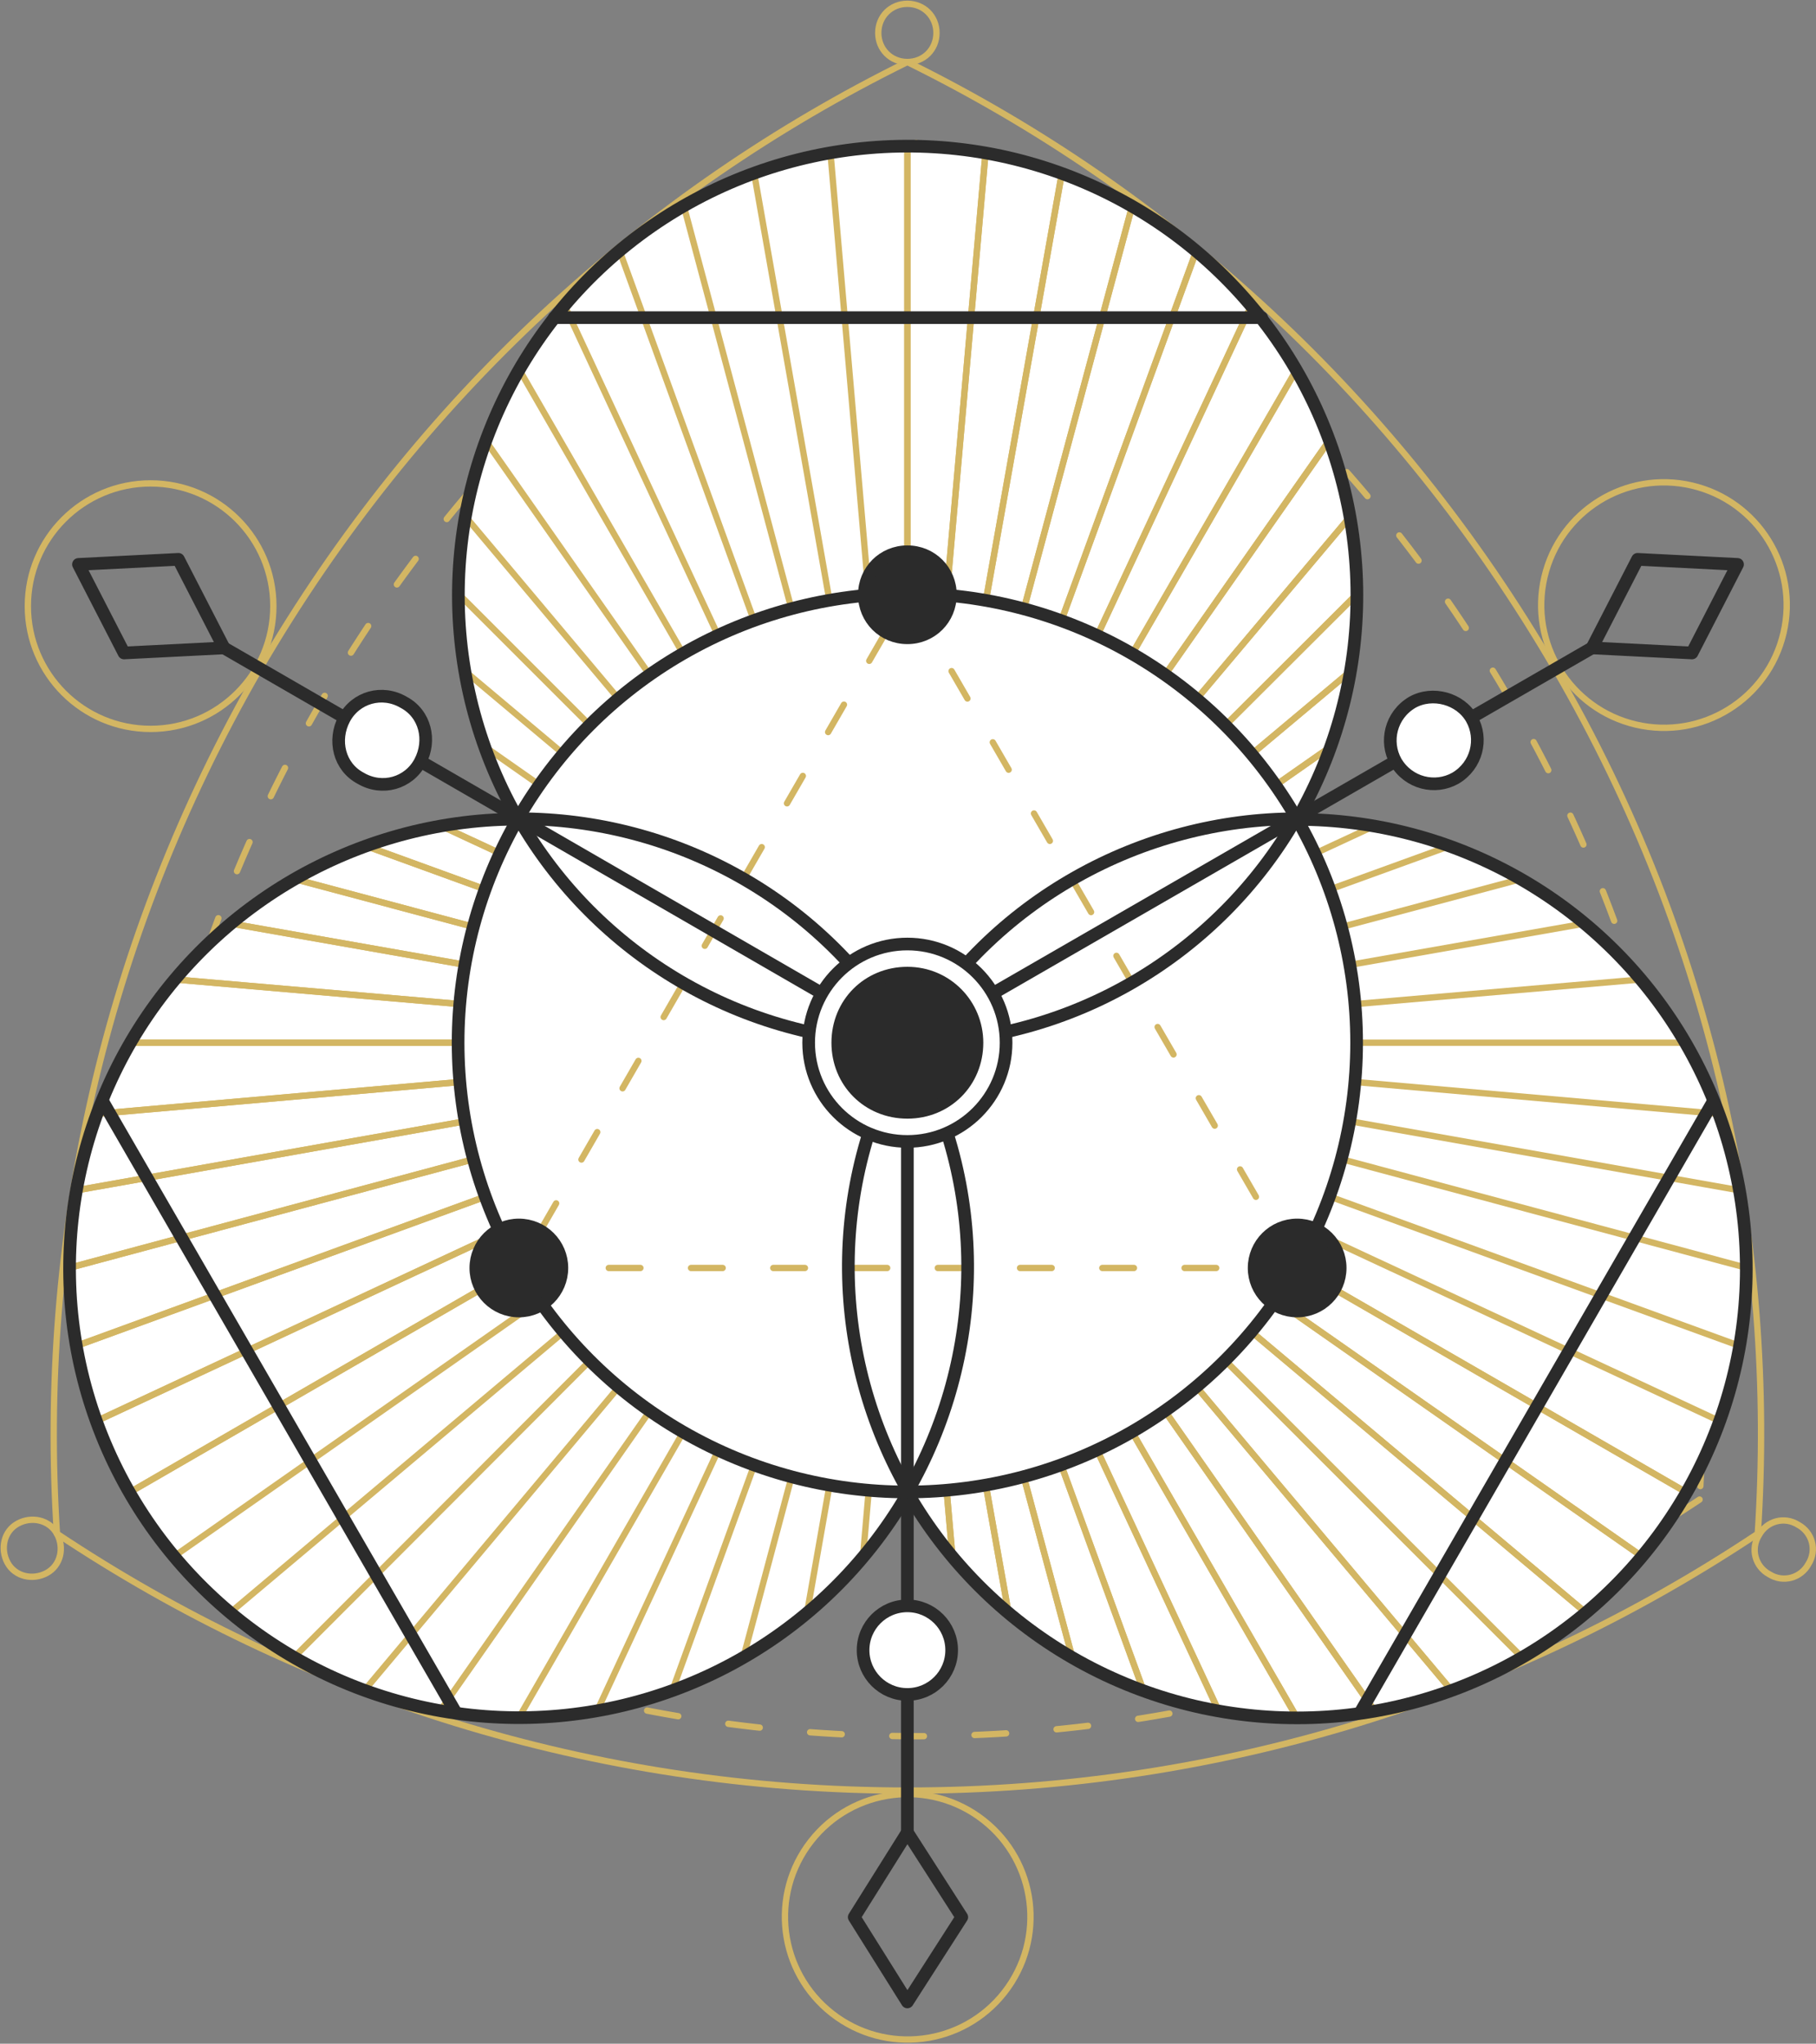 <?xml version="1.0" encoding="UTF-8"?>
<svg id="Layer_1" xmlns="http://www.w3.org/2000/svg" xmlns:xlink="http://www.w3.org/1999/xlink" version="1.1" viewBox="0 0 143.5 161.5">
  <rect x="0" y="0" width="143.5" height="161.5" fill="#808080" stroke="none"/>
  <!-- Generator: Adobe Illustrator 29.0.1, SVG Export Plug-In . SVG Version: 2.1.0 Build 192)  -->
  <defs>
    <style>
      .st0, .st1, .st2, .st3 {
        fill: none;
      }

      .st4 {
        clip-path: url(#clippath-1);
      }

      .st5 {
        clip-path: url(#clippath-2);
      }

      .st6 {
        fill: #fff;
      }

      .st7 {
        fill: #2b2b2b;
      }

      .st7, .st1, .st2, .st3 {
        stroke-linecap: round;
        stroke-linejoin: round;
      }

      .st7, .st2 {
        stroke: #2b2b2b;
      }

      .st1, .st3 {
        stroke: #d3b663;
        stroke-width: .5px;
      }

      .st3 {
        stroke-dasharray: 2.5 4 2.5 4 2.5 4;
      }

      .st8 {
        clip-path: url(#clippath);
      }
    </style>
    <clipPath id="clippath">
      <circle class="st0" cx="71.7" cy="47" r="35.5" transform="translate(-6.2 11.3) rotate(-8.6)"/>
    </clipPath>
    <clipPath id="clippath-1">
      <circle class="st0" cx="41" cy="100.2" r="35.5" transform="translate(-31.8 20.1) rotate(-20)"/>
    </clipPath>
    <clipPath id="clippath-2">
      <circle class="st0" cx="102.5" cy="100.2" r="35.5" transform="translate(-31.9 150.1) rotate(-64.7)"/>
    </clipPath>
  </defs>
  <path class="st1" d="M138.9,121.2c-19.2,12.8-42.3,20.3-67.2,20.3s-48-7.5-67.2-20.3c-1.5-23.1,3.6-46.8,16-68.3C33,31.4,51,15.1,71.7,4.9c20.7,10.2,38.7,26.5,51.2,48s17.5,45.3,16,68.3Z"/>
  <path class="st3" d="M134.3,118.5c-17.7,11.8-39,18.7-61.9,18.7s-44.2-6.9-61.9-18.7c-1.4-21.3,3.3-43.1,14.8-62.9,11.4-19.8,28-34.8,47.1-44.3,19.1,9.4,35.7,24.4,47.1,44.3,11.4,19.8,16.1,41.7,14.8,62.9Z"/>
  <g>
    <circle class="st6" cx="71.7" cy="47" r="35.5" transform="translate(-6.2 11.3) rotate(-8.6)"/>
    <g class="st8">
      <g>
        <line class="st1" x1="71.7" y1="82.4" x2="71.7" y2="11.5"/>
        <line class="st1" x1="71.7" y1="82.4" x2="71.7" y2="11.5"/>
        <line class="st1" x1="71.7" y1="82.4" x2="77.9" y2="11.8"/>
        <line class="st1" x1="71.7" y1="82.4" x2="77.9" y2="11.8"/>
        <line class="st1" x1="71.7" y1="82.4" x2="84.1" y2="12.6"/>
        <line class="st1" x1="71.7" y1="82.4" x2="84.1" y2="12.6"/>
        <line class="st1" x1="71.7" y1="82.4" x2="90.1" y2="13.9"/>
        <line class="st1" x1="71.7" y1="82.4" x2="90.1" y2="13.9"/>
        <line class="st1" x1="71.7" y1="82.4" x2="96" y2="15.8"/>
        <line class="st1" x1="71.7" y1="82.4" x2="96" y2="15.8"/>
        <line class="st1" x1="71.7" y1="82.4" x2="101.7" y2="18.1"/>
        <line class="st1" x1="71.7" y1="82.4" x2="101.7" y2="18.1"/>
        <line class="st1" x1="71.7" y1="82.4" x2="107.2" y2="21"/>
        <line class="st1" x1="71.7" y1="82.4" x2="107.2" y2="21"/>
        <line class="st1" x1="71.7" y1="82.4" x2="112.4" y2="24.3"/>
        <line class="st1" x1="71.7" y1="82.4" x2="112.4" y2="24.3"/>
        <line class="st1" x1="71.7" y1="82.4" x2="117.4" y2="28.1"/>
        <line class="st1" x1="71.7" y1="82.4" x2="117.4" y2="28.1"/>
        <line class="st1" x1="71.7" y1="82.4" x2="121.9" y2="32.3"/>
        <line class="st1" x1="71.7" y1="82.4" x2="121.9" y2="32.3"/>
        <line class="st1" x1="71.7" y1="82.4" x2="126.1" y2="36.8"/>
        <line class="st1" x1="71.7" y1="82.4" x2="126.1" y2="36.8"/>
        <line class="st1" x1="71.7" y1="82.4" x2="129.9" y2="41.7"/>
        <line class="st1" x1="71.7" y1="82.4" x2="129.9" y2="41.7"/>
        <line class="st1" x1="71.7" y1="82.4" x2="65.6" y2="11.8"/>
        <line class="st1" x1="71.7" y1="82.4" x2="59.4" y2="12.6"/>
        <line class="st1" x1="71.7" y1="82.4" x2="53.4" y2="13.9"/>
        <line class="st1" x1="71.7" y1="82.4" x2="47.5" y2="15.8"/>
        <line class="st1" x1="71.7" y1="82.4" x2="41.8" y2="18.1"/>
        <line class="st1" x1="71.7" y1="82.4" x2="36.3" y2="21"/>
        <line class="st1" x1="71.7" y1="82.4" x2="31" y2="24.3"/>
        <line class="st1" x1="71.7" y1="82.4" x2="26.1" y2="28.1"/>
        <line class="st1" x1="71.7" y1="82.4" x2="21.6" y2="32.3"/>
        <line class="st1" x1="71.7" y1="82.4" x2="17.4" y2="36.8"/>
        <line class="st1" x1="71.7" y1="82.4" x2="13.6" y2="41.7"/>
      </g>
    </g>
    <circle class="st2" cx="71.7" cy="47" r="35.5" transform="translate(-6.2 11.3) rotate(-8.6)"/>
  </g>
  <g>
    <circle class="st6" cx="41" cy="100.2" r="35.5" transform="translate(-31.8 20.1) rotate(-20)"/>
    <g class="st4">
      <g>
        <line class="st1" x1="71.7" y1="82.4" x2="10.3" y2="117.9"/>
        <line class="st1" x1="71.7" y1="82.4" x2="10.3" y2="117.9"/>
        <line class="st1" x1="71.7" y1="82.4" x2="7.4" y2="112.4"/>
        <line class="st1" x1="71.7" y1="82.4" x2="7.4" y2="112.4"/>
        <line class="st1" x1="71.7" y1="82.4" x2="5.1" y2="106.7"/>
        <line class="st1" x1="71.7" y1="82.4" x2="5.1" y2="106.7"/>
        <line class="st1" x1="71.7" y1="82.4" x2="3.2" y2="100.8"/>
        <line class="st1" x1="71.7" y1="82.4" x2="3.2" y2="100.8"/>
        <line class="st1" x1="71.7" y1="82.4" x2="1.9" y2="94.8"/>
        <line class="st1" x1="71.7" y1="82.4" x2="1.9" y2="94.8"/>
        <line class="st1" x1="71.7" y1="82.4" x2="1.1" y2="88.6"/>
        <line class="st1" x1="71.7" y1="82.4" x2="1.1" y2="88.6"/>
        <line class="st1" x1="71.7" y1="82.4" x2=".8" y2="82.4"/>
        <line class="st1" x1="71.7" y1="82.4" x2=".8" y2="82.4"/>
        <line class="st1" x1="71.7" y1="82.4" x2="1.1" y2="76.3"/>
        <line class="st1" x1="71.7" y1="82.4" x2="1.1" y2="76.3"/>
        <line class="st1" x1="71.7" y1="82.4" x2="1.9" y2="70.1"/>
        <line class="st1" x1="71.7" y1="82.4" x2="1.9" y2="70.1"/>
        <line class="st1" x1="71.7" y1="82.4" x2="3.2" y2="64.1"/>
        <line class="st1" x1="71.7" y1="82.4" x2="3.2" y2="64.1"/>
        <line class="st1" x1="71.7" y1="82.4" x2="5.1" y2="58.2"/>
        <line class="st1" x1="71.7" y1="82.4" x2="5.1" y2="58.2"/>
        <line class="st1" x1="71.7" y1="82.4" x2="7.4" y2="52.5"/>
        <line class="st1" x1="71.7" y1="82.4" x2="7.4" y2="52.5"/>
        <line class="st1" x1="71.7" y1="82.4" x2="13.6" y2="123.1"/>
        <line class="st1" x1="71.7" y1="82.4" x2="17.4" y2="128.1"/>
        <line class="st1" x1="71.7" y1="82.4" x2="21.6" y2="132.6"/>
        <line class="st1" x1="71.7" y1="82.4" x2="26.1" y2="136.8"/>
        <line class="st1" x1="71.7" y1="82.4" x2="31" y2="140.6"/>
        <line class="st1" x1="71.7" y1="82.4" x2="36.3" y2="143.9"/>
        <line class="st1" x1="71.7" y1="82.4" x2="41.8" y2="146.8"/>
        <line class="st1" x1="71.7" y1="82.4" x2="47.5" y2="149.1"/>
        <line class="st1" x1="71.7" y1="82.4" x2="53.4" y2="151"/>
        <line class="st1" x1="71.7" y1="82.4" x2="59.4" y2="152.3"/>
        <line class="st1" x1="71.7" y1="82.4" x2="65.6" y2="153.1"/>
      </g>
    </g>
    <circle class="st2" cx="41" cy="100.2" r="35.5" transform="translate(-31.8 20.1) rotate(-20)"/>
  </g>
  <g>
    <circle class="st6" cx="102.5" cy="100.2" r="35.5" transform="translate(-31.9 150.1) rotate(-64.7)"/>
    <g class="st5">
      <g>
        <line class="st1" x1="71.7" y1="82.4" x2="133.2" y2="117.9"/>
        <line class="st1" x1="71.7" y1="82.4" x2="133.2" y2="117.9"/>
        <line class="st1" x1="71.7" y1="82.4" x2="129.9" y2="123.1"/>
        <line class="st1" x1="71.7" y1="82.4" x2="129.9" y2="123.1"/>
        <line class="st1" x1="71.7" y1="82.4" x2="126.1" y2="128.1"/>
        <line class="st1" x1="71.7" y1="82.4" x2="126.1" y2="128.1"/>
        <line class="st1" x1="71.7" y1="82.4" x2="121.9" y2="132.6"/>
        <line class="st1" x1="71.7" y1="82.4" x2="121.9" y2="132.6"/>
        <line class="st1" x1="71.7" y1="82.4" x2="117.4" y2="136.8"/>
        <line class="st1" x1="71.7" y1="82.4" x2="117.4" y2="136.8"/>
        <line class="st1" x1="71.7" y1="82.4" x2="112.4" y2="140.6"/>
        <line class="st1" x1="71.7" y1="82.4" x2="112.4" y2="140.6"/>
        <line class="st1" x1="71.7" y1="82.4" x2="107.2" y2="143.9"/>
        <line class="st1" x1="71.7" y1="82.4" x2="107.2" y2="143.9"/>
        <line class="st1" x1="71.7" y1="82.4" x2="101.7" y2="146.8"/>
        <line class="st1" x1="71.7" y1="82.4" x2="101.7" y2="146.8"/>
        <line class="st1" x1="71.7" y1="82.4" x2="96" y2="149.1"/>
        <line class="st1" x1="71.7" y1="82.4" x2="96" y2="149.1"/>
        <line class="st1" x1="71.7" y1="82.4" x2="90.1" y2="151"/>
        <line class="st1" x1="71.7" y1="82.4" x2="90.1" y2="151"/>
        <line class="st1" x1="71.7" y1="82.4" x2="84.1" y2="152.3"/>
        <line class="st1" x1="71.7" y1="82.4" x2="84.1" y2="152.3"/>
        <line class="st1" x1="71.7" y1="82.4" x2="77.9" y2="153.1"/>
        <line class="st1" x1="71.7" y1="82.4" x2="77.9" y2="153.1"/>
        <line class="st1" x1="71.7" y1="82.4" x2="136.1" y2="112.4"/>
        <line class="st1" x1="71.7" y1="82.4" x2="138.4" y2="106.7"/>
        <line class="st1" x1="71.7" y1="82.4" x2="140.3" y2="100.8"/>
        <line class="st1" x1="71.7" y1="82.4" x2="141.6" y2="94.8"/>
        <line class="st1" x1="71.7" y1="82.4" x2="142.4" y2="88.6"/>
        <line class="st1" x1="71.7" y1="82.4" x2="142.7" y2="82.4"/>
        <line class="st1" x1="71.7" y1="82.4" x2="142.4" y2="76.3"/>
        <line class="st1" x1="71.7" y1="82.4" x2="141.6" y2="70.1"/>
        <line class="st1" x1="71.7" y1="82.4" x2="140.3" y2="64.1"/>
        <line class="st1" x1="71.7" y1="82.4" x2="138.4" y2="58.2"/>
        <line class="st1" x1="71.7" y1="82.4" x2="136.1" y2="52.5"/>
      </g>
    </g>
    <circle class="st2" cx="102.5" cy="100.2" r="35.5" transform="translate(-31.9 150.1) rotate(-64.7)"/>
  </g>
  <g>
    <circle class="st6" cx="71.7" cy="82.4" r="35.5"/>
    <polygon class="st3" points="102.5 100.2 71.7 47 41 100.2 102.5 100.2"/>
    <circle class="st2" cx="71.7" cy="82.4" r="35.5"/>
  </g>
  <circle class="st1" cx="11.9" cy="47.9" r="9.7"/>
  <circle class="st1" cx="131.6" cy="47.9" r="9.7" transform="translate(54.8 165) rotate(-76.8)"/>
  <circle class="st1" cx="71.7" cy="151.5" r="9.7" transform="translate(-91.8 114.7) rotate(-52)"/>
  <g>
    <line class="st2" x1="71.7" y1="144.8" x2="71.7" y2="82.4"/>
    <polygon class="st2" points="71.7 144.8 67.5 151.5 71.7 158.2 76 151.5 71.7 144.8"/>
  </g>
  <g>
    <line class="st2" x1="125.8" y1="51.2" x2="71.7" y2="82.4"/>
    <polygon class="st2" points="125.8 51.2 133.7 51.6 137.3 44.6 129.4 44.2 125.8 51.2"/>
  </g>
  <g>
    <line class="st2" x1="17.7" y1="51.2" x2="71.7" y2="82.4"/>
    <polygon class="st2" points="17.7 51.2 14.1 44.2 6.2 44.6 9.8 51.6 17.7 51.2"/>
  </g>
  <path class="st2" d="M102.5,64.7c-12.2,0-24.2,6.4-30.7,17.7-6.6,11.4-6.1,24.9,0,35.5"/>
  <path class="st2" d="M41,64.7c6.1,10.6,17.6,17.7,30.7,17.7s24.6-7.1,30.7-17.7"/>
  <path class="st2" d="M71.7,117.9c6.1-10.6,6.6-24.1,0-35.5-6.6-11.4-18.5-17.7-30.7-17.7"/>
  <g>
    <circle class="st6" cx="71.7" cy="82.4" r="7.8"/>
    <path class="st7" d="M77.2,82.4c0-3-2.4-5.5-5.5-5.5s-5.5,2.4-5.5,5.5,2.4,5.5,5.5,5.5,5.5-2.4,5.5-5.5Z"/>
    <circle class="st2" cx="71.7" cy="82.4" r="7.8"/>
  </g>
  <circle class="st7" cx="41" cy="100.2" r="3.4"/>
  <circle class="st7" cx="102.5" cy="100.2" r="3.4"/>
  <path class="st7" d="M75.1,47c0-1.9-1.5-3.4-3.4-3.4s-3.4,1.5-3.4,3.4,1.5,3.4,3.4,3.4,3.4-1.5,3.4-3.4Z"/>
  <line class="st2" x1="99.7" y1="25.1" x2="43.8" y2="25.1"/>
  <line class="st2" x1="8.1" y1="87" x2="36" y2="135.3"/>
  <line class="st2" x1="107.5" y1="135.3" x2="135.4" y2="87"/>
  <g>
    <circle class="st6" cx="71.7" cy="130.4" r="3.5"/>
    <circle class="st2" cx="71.7" cy="130.4" r="3.5"/>
  </g>
  <g>
    <path class="st6" d="M111.6,55.5c-1.7,1-2.2,3.1-1.3,4.7,1,1.7,3.1,2.2,4.7,1.3,1.7-1,2.2-3.1,1.3-4.7s-3.1-2.2-4.7-1.3Z"/>
    <path class="st2" d="M111.6,55.5c-1.7,1-2.2,3.1-1.3,4.7,1,1.7,3.1,2.2,4.7,1.3,1.7-1,2.2-3.1,1.3-4.7s-3.1-2.2-4.7-1.3Z"/>
  </g>
  <g>
    <path class="st6" d="M28.5,61.5c1.7,1,3.8.4,4.7-1.3s.4-3.8-1.3-4.7c-1.7-1-3.8-.4-4.7,1.3s-.4,3.8,1.3,4.7Z"/>
    <path class="st2" d="M28.5,61.5c1.7,1,3.8.4,4.7-1.3s.4-3.8-1.3-4.7c-1.7-1-3.8-.4-4.7,1.3s-.4,3.8,1.3,4.7Z"/>
  </g>
  <path class="st1" d="M74,2.6c0,1.3-1,2.3-2.3,2.3s-2.3-1-2.3-2.3,1-2.3,2.3-2.3,2.3,1,2.3,2.3Z"/>
  <path class="st1" d="M1.4,120.4c1.1-.6,2.5-.3,3.1.8.6,1.1.3,2.5-.8,3.1-1.1.6-2.5.3-3.1-.8-.6-1.1-.3-2.5.8-3.1Z"/>
  <path class="st1" d="M139.8,124.4c-1.1-.6-1.5-2-.8-3.1.6-1.1,2-1.5,3.1-.8,1.1.6,1.5,2,.8,3.1-.6,1.1-2,1.5-3.1.8Z"/>
</svg>